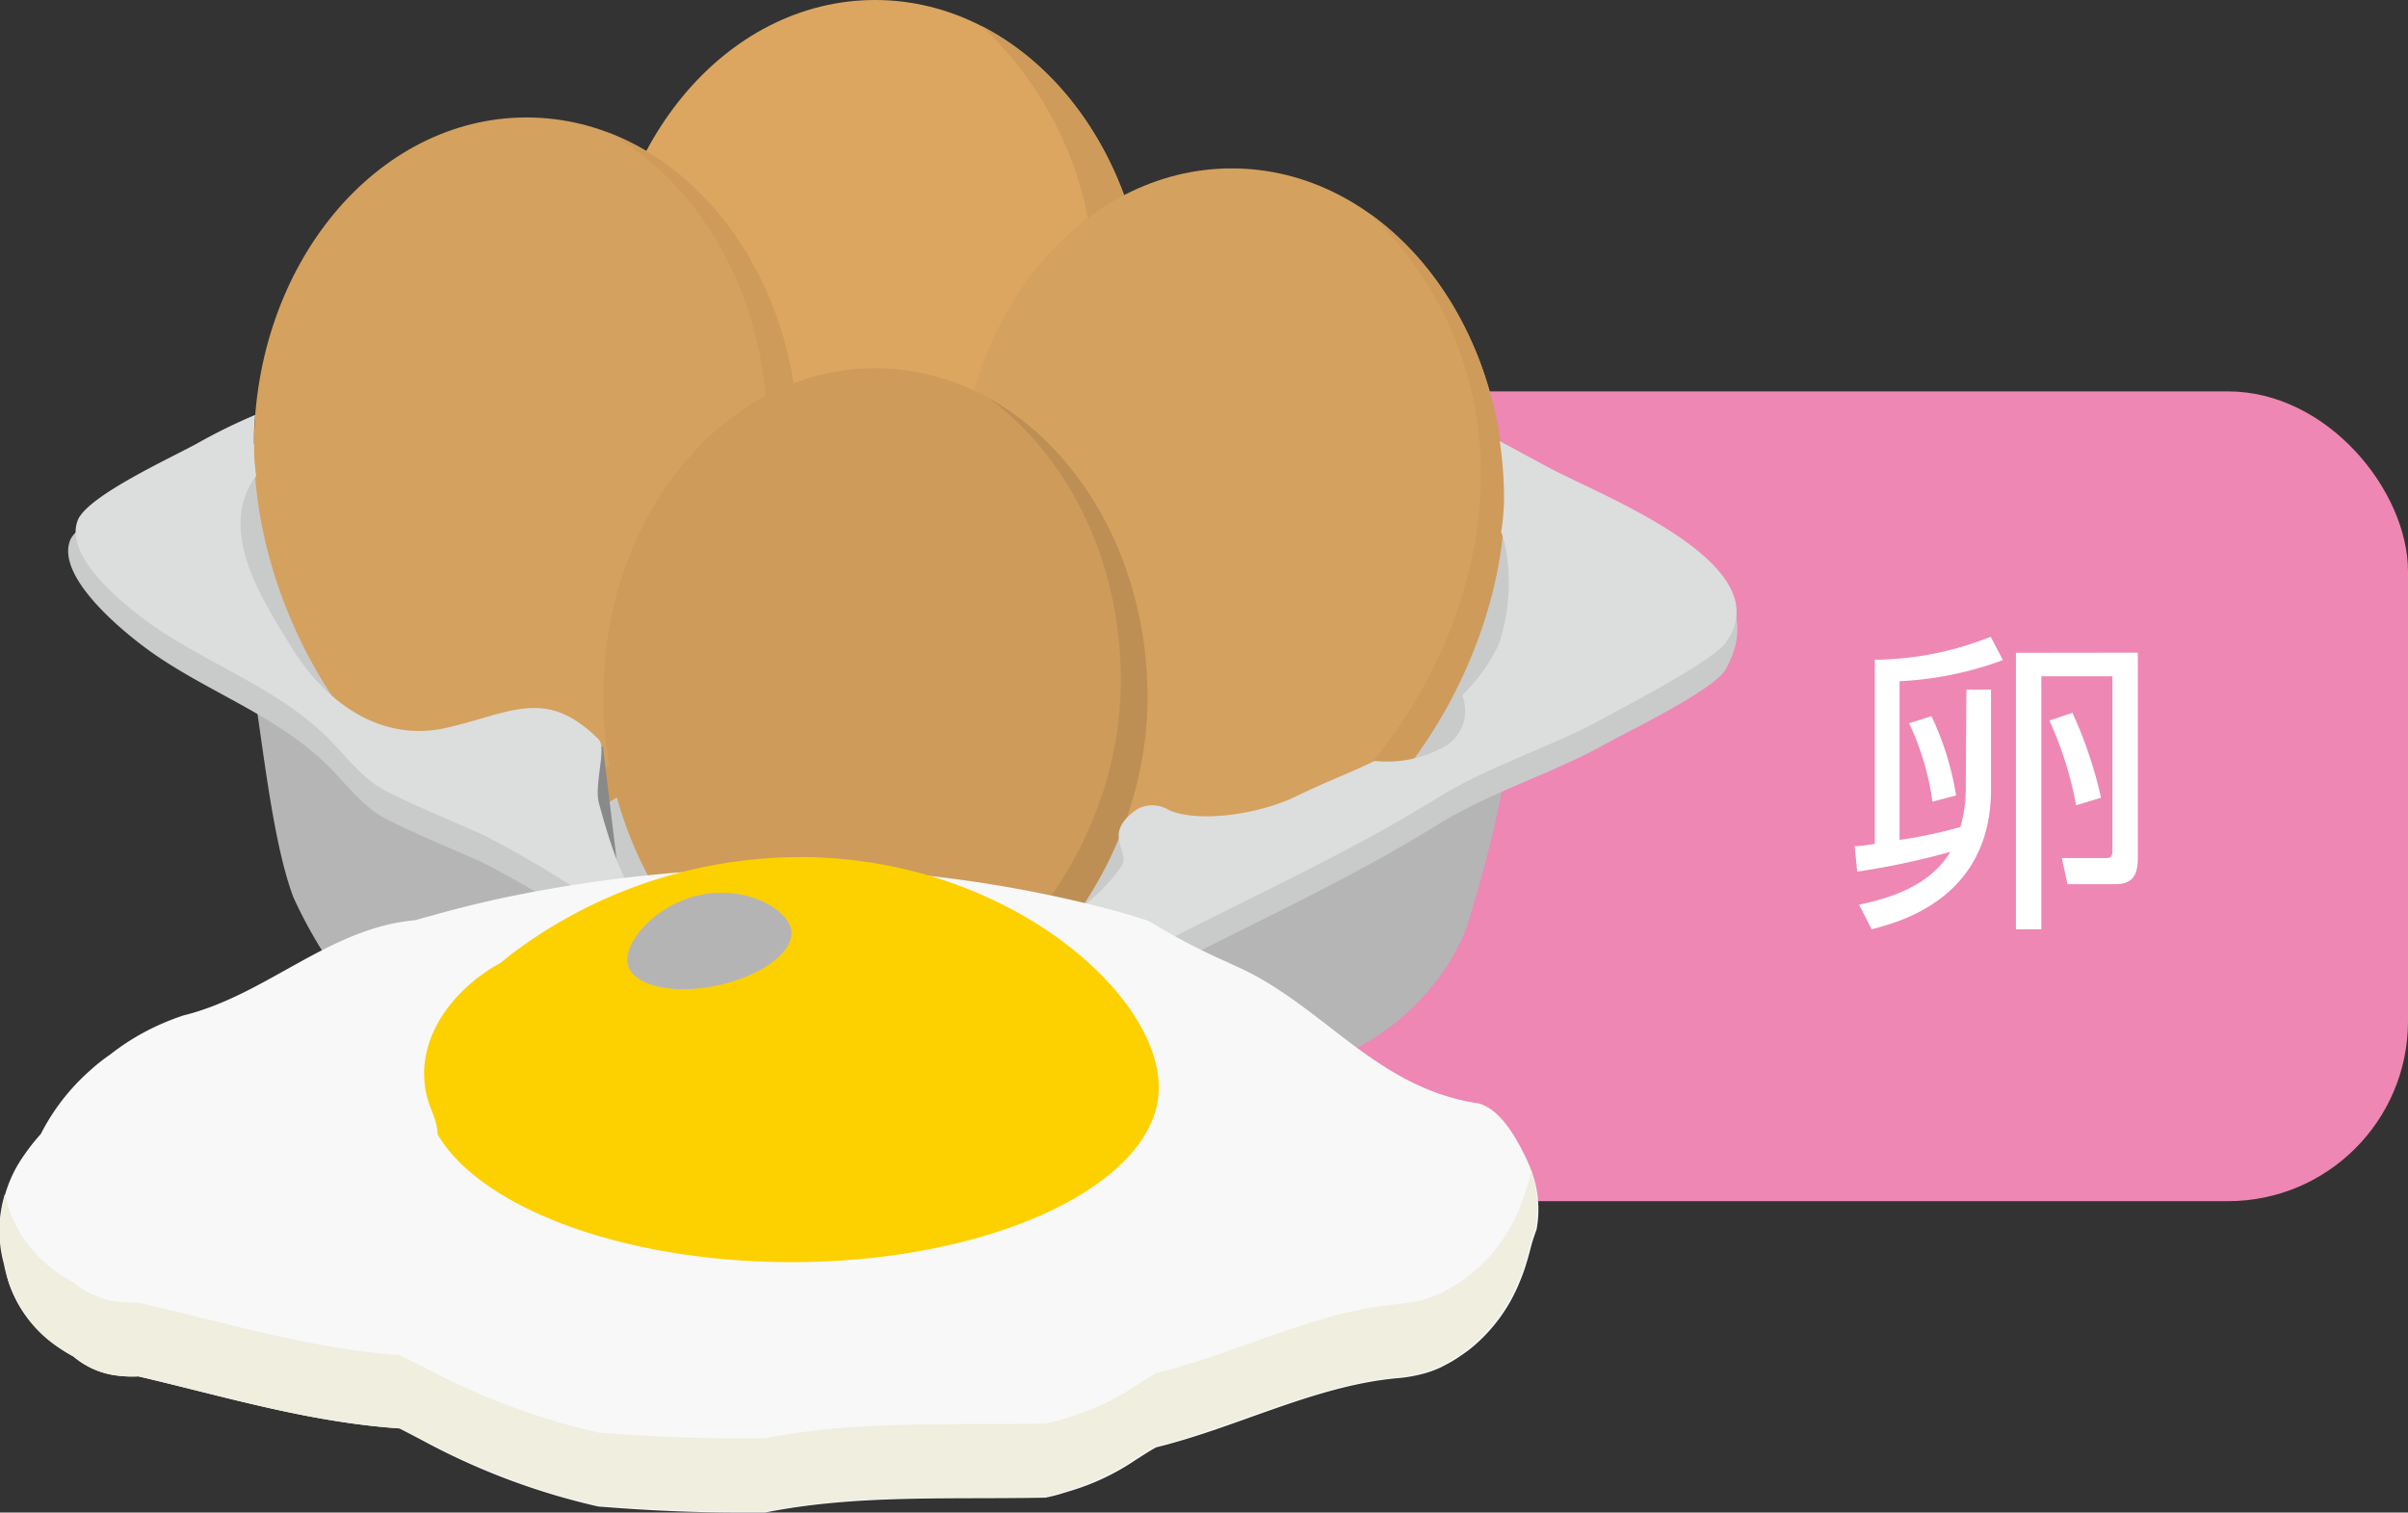 <svg xmlns="http://www.w3.org/2000/svg" viewBox="0 0 151.7 95.3"><rect x="0" y="0" width="151.7" height="95.3" fill="#333333" stroke="none"/><defs><style>.cls-1{isolation:isolate;}.cls-2{fill:#ee87b4;}.cls-3{fill:#fff;}.cls-4{fill:#b5b5b6;}.cls-5{fill:#c9caca;}.cls-6{fill:#dca661;}.cls-7{fill:#ce9b5b;}.cls-8{fill:#d5a15e;}.cls-9{fill:#898989;}.cls-10{fill:#be8f54;}.cls-11{fill:#dcdddd;}.cls-12{fill:#f7f8f7;}.cls-13{fill:#efeedf;}.cls-14{fill:#fdd000;}.cls-15{fill:#b5b4b5;mix-blend-mode:screen;}</style></defs><g class="cls-1"><g id="レイヤー_2" data-name="レイヤー 2"><g id="レイアウト"><rect class="cls-2" x="34.02" y="24.66" width="117.68" height="51.02" rx="11.34"/><path class="cls-3" d="M123.88,43.45h1.55v6.29c0,6.8-5.64,8.33-7.52,8.81L117.12,57c2.95-.6,4.76-1.69,5.75-3.33A48,48,0,0,1,117,54.92l-.16-1.61c.49,0,.67-.06,1.27-.14V41.57a20.29,20.29,0,0,0,7.3-1.45l.77,1.47a21.64,21.64,0,0,1-6.51,1.33v10a30.27,30.27,0,0,0,3.83-.81,8.54,8.54,0,0,0,.34-2.36Zm-2.2,1.67a18.6,18.6,0,0,1,1.55,5l-1.49.39a16.85,16.85,0,0,0-1.47-4.94Zm13-4V54.06c0,1.09-.34,1.65-1.43,1.65h-3l-.36-1.65h2.8c.16,0,.39,0,.39-.45v-11H128.6V58.55H127V41.13Zm-4.12,3.79a26.74,26.74,0,0,1,1.8,5.35l-1.57.48a22.54,22.54,0,0,0-1.68-5.34Z"/><path class="cls-4" d="M14.78,37.77c1.46,4,1.84,13.78,3.7,18.76a29.45,29.45,0,0,0,4.2,6.66c1,1.17,4.22,2.69,5.67,3.21.88.32,4.45-.74,5.93-1.48.63-.32,2.88-2.41,3.45-2.22,1.4.45,1.84,3.74,2.47,4.93,2.42,4.62,4.69,8.15,9.38,10.12,5,2.09,9.42,2.47,14.07-.74,3.81-2.63,7.94-8.94,8.43-13.3,3.57,1.74,5.11,3.43,9.1,3.43,5,0,10.08-4.93,11.35-9.14,2.14-7.09,4.93-18,.5-24.67-2.35-3.55-7.08-6.6-10.66-8.9C77,21,71.78,20.15,65.82,18.51,54.62,15.44,44.6,17.35,34,21.17c-3.6,1.3-6.85,2.24-9.63,5.24C23,28,17,33.05,17.25,34.56Z"/><path class="cls-5" d="M58.22,10.37a14,14,0,0,0-8.64,2,144.31,144.31,0,0,1-13,6.41c-4.63,2-8.71,3.62-13.13,5.93-3.2,1.68-7.41,3-10.85,4.93C11,30.5,5,32.49,4.41,34.06c-.93,2.49,4,6.31,5.68,7.41,3.42,2.27,7.23,3.66,10.25,6.47,1.33,1.23,2.34,2.8,4,3.67,2,1,3.91,1.78,6,2.7A62.37,62.37,0,0,1,39.41,60c2.55,1.75,5.53,3.68,8.14,5.43,2.05,1.37,5.62,3.4,8.15,3.21,3.21-.25,12.22-4.65,14.56-5.93C77,59,84.06,56,90.5,52c3.42-2.12,7.23-3.22,10.67-5.14,1.43-.79,6.86-3.42,7.55-4.69,3.81-6.91-8.3-9.41-11.31-11.11-5.67-3.2-12.09-6.16-18.5-9.12-4.16-1.92-7.69-5.33-11.8-7.22C64.43,13.52,58.22,10.37,58.22,10.37Z"/><path class="cls-6" d="M72.29,20.73c0,11.46-9.13,24-17.16,24C46.37,44.68,38,32.19,38,20.73S45.66,0,55.13,0,72.29,9.28,72.29,20.73Z"/><path class="cls-7" d="M61.82,1.63a22.32,22.32,0,0,1,7.11,16.82c0,11.45-9.13,23.94-17.15,23.94A10.67,10.67,0,0,1,47,41.18a12.65,12.65,0,0,0,8.15,3.5c8,0,17.16-12.49,17.16-23.95C72.29,12.15,68,4.78,61.82,1.63Z"/><path class="cls-8" d="M94.75,31.35c0,11.45-9.13,23.94-17.15,23.94-8.77,0-17.16-12.49-17.16-23.94S68.12,10.61,77.6,10.61,94.75,19.9,94.75,31.35Z"/><path class="cls-7" d="M86.28,13.46a22.39,22.39,0,0,1,7,16.67c0,11.45-9.14,23.94-17.16,23.94a11.74,11.74,0,0,1-6.77-2.4,12.73,12.73,0,0,0,8.3,3.62c8,0,17.15-12.49,17.15-23.94C94.75,23.73,91.35,17.07,86.28,13.46Z"/><path class="cls-8" d="M50.32,28.14c0,11.45-9.13,23.94-17.15,23.94C24.4,52.08,16,39.59,16,28.14S23.69,7.4,33.17,7.4,50.32,16.69,50.32,28.14Z"/><path class="cls-7" d="M38.28,8.34c5.93,3.26,10.06,10.49,10.06,18.88,0,11.45-9.14,24-17.16,24a10,10,0,0,1-3.43-.63,11,11,0,0,0,5.42,1.54c8,0,17.15-12.49,17.15-23.94C50.32,18.84,45.25,11,38.28,8.34Z"/><polygon class="cls-9" points="37.98 47.02 38.97 55.17 32.67 50.48 37.98 47.02"/><path class="cls-7" d="M72.29,43.94c0,11.45-9,21.47-17,21.47C46.5,65.41,38,55.39,38,43.94S45.66,23.2,55.13,23.2,72.29,32.49,72.29,43.94Z"/><path class="cls-10" d="M62.26,25.07c5,3.63,8.35,10.24,8.35,17.8,0,11.45-9,21.47-17,21.47a13.27,13.27,0,0,1-6.45-1.77,14,14,0,0,0,8.13,2.84c8,0,17-10,17-21.47C72.29,35.56,68.18,28.34,62.26,25.07Z"/><path class="cls-11" d="M97.41,29.37c-1-.53-1.94-1.05-2.93-1.58a24.55,24.55,0,0,1,.27,3.56,13.48,13.48,0,0,1-.18,2.16,7.79,7.79,0,0,1,.32,1.24,12.24,12.24,0,0,1-.47,5.85,10.93,10.93,0,0,1-2.31,3.2,2.6,2.6,0,0,1-1.26,3.32,7.35,7.35,0,0,1-4.26.82c-1.46.74-2.79,1.19-4.93,2.23-2.32,1.13-6.09,1.69-8,.88a2,2,0,0,0-2-.08c-2.32,1.6-.41,2.61-1,3.59a10.89,10.89,0,0,1-2.81,2.79,2.58,2.58,0,0,1-1.77,3.07,7.3,7.3,0,0,1-4.34.12c-1.56.5-2.94.73-5.23,1.42-2.47.74-6.83.61-8.64-.5s-5.48-2.27-6.91-3.7C39.3,56.12,38.39,53,37.73,50.6c-.31-1.14.49-3.46,0-4-3.35-3.35-5.52-1.67-9.62-.74s-7.62-1.57-9.82-5.19c-1.83-3-4.48-7.1-2.34-10.43.06-.09.13-.16.19-.24A14.33,14.33,0,0,1,16,28.14c0-.67,0-1.32.08-2a35.87,35.87,0,0,0-3.52,1.72c-1.54.88-7.08,3.36-7.67,4.94-.93,2.49,3.53,5.81,5.19,6.92,3.42,2.26,7.23,3.65,10.25,6.46,1.33,1.24,2.34,2.8,4,3.67,2,1,3.91,1.78,6,2.7a62.37,62.37,0,0,1,9.13,5.68C42,60,44.94,61.94,47.55,63.69c2.05,1.37,5.62,3.4,8.15,3.21,3.21-.25,12.22-4.65,14.56-5.93C77,57.31,84.06,54.29,90.5,50.31c3.42-2.12,7.23-3.22,10.67-5.13,1.43-.8,6.71-3.52,7.55-4.69C112.36,35.45,100.42,31.07,97.41,29.37Z"/><path class="cls-12" d="M96.51,78.33c-.11.4-.21.82-.34,1.23a10.58,10.58,0,0,1-.44,1.23,10.46,10.46,0,0,1-3,4.11c-.28.23-.59.44-.9.65s-.65.39-1,.57a6.47,6.47,0,0,1-1.4.49,9,9,0,0,1-1.47.23c-5.17.49-10,3.09-15.12,4.35-.45.24-.86.52-1.29.79a14.92,14.92,0,0,1-4,1.92l-.82.25c-.28.08-.57.15-.86.21-6.09.12-11.94-.21-17.68.94H46.6c-2.47,0-5-.1-7.42-.27l-1.48-.11a43.33,43.33,0,0,1-11-4.12L25.18,90C19.4,89.6,14.2,88,8.72,86.72a7.4,7.4,0,0,1-1.41-.06,5.19,5.19,0,0,1-2.68-1.19,11.57,11.57,0,0,1-1.08-.67,8,8,0,0,1-3-4A9.76,9.76,0,0,1,.28,79.6a8.14,8.14,0,0,1,1.19-6.75,13,13,0,0,1,1.1-1.4,13.5,13.5,0,0,1,3.1-4,11.54,11.54,0,0,1,1.26-1,14.88,14.88,0,0,1,3.38-2c.4-.17.82-.33,1.24-.47,5.25-1.29,9.15-5.51,14.59-6l1.49-.41c1.48-.41,3-.78,4.5-1.09a88,88,0,0,1,17.35-1.79,80.29,80.29,0,0,1,20.15,2.53c.46.12.92.24,1.38.38s.93.28,1.4.45a40.78,40.78,0,0,0,4.07,2.19l1.4.64c5.52,2.47,8.76,7.67,15.26,8.64,1.3.33,2.28,2,2.84,3.13a9.45,9.45,0,0,1,.63,1.51,6.92,6.92,0,0,1,.19,3.31C96.71,77.71,96.61,78,96.51,78.33Z"/><path class="cls-13" d="M96.48,73.76c-.09.37-.19.76-.31,1.14a11.13,11.13,0,0,1-.44,1.22,10.39,10.39,0,0,1-3,4.11,9.82,9.82,0,0,1-.9.65c-.32.2-.65.39-1,.57a7.08,7.08,0,0,1-1.4.5,10.23,10.23,0,0,1-1.47.23c-5.17.48-10,3.08-15.12,4.34-.45.24-.86.52-1.29.79a14.92,14.92,0,0,1-4,1.92l-.82.25-.86.22c-6.09.11-11.94-.22-17.68.93H46.6c-2.47,0-5-.1-7.42-.26l-1.48-.11a43.72,43.72,0,0,1-11-4.12l-1.54-.76c-5.78-.43-11-2.06-16.46-3.31A8.32,8.32,0,0,1,7.31,82a5.36,5.36,0,0,1-2.68-1.19c-.38-.22-.74-.44-1.08-.68a8,8,0,0,1-3-4,9.36,9.36,0,0,1-.24-.91,7.9,7.9,0,0,0-.07,4.4,9.76,9.76,0,0,0,.31,1.18,8,8,0,0,0,3,4,11.57,11.57,0,0,0,1.08.67,5.19,5.19,0,0,0,2.68,1.19,7.4,7.4,0,0,0,1.41.06C14.2,88,19.4,89.6,25.18,90l1.54.75a43.33,43.33,0,0,0,11,4.12l1.48.11c2.47.17,5,.25,7.42.27h1.49c5.74-1.15,11.59-.82,17.68-.94.29-.06.58-.13.86-.21l.82-.25a14.92,14.92,0,0,0,4-1.92c.43-.27.84-.55,1.29-.79,5.08-1.26,9.95-3.86,15.12-4.35a9,9,0,0,0,1.47-.23,6.47,6.47,0,0,0,1.4-.49c.35-.18.68-.38,1-.57s.62-.42.9-.65a10.46,10.46,0,0,0,3-4.11,10.58,10.58,0,0,0,.44-1.23c.13-.41.23-.83.34-1.23s.2-.62.29-.92a6.92,6.92,0,0,0-.19-3.31C96.57,74,96.52,73.87,96.48,73.76Z"/><path class="cls-14" d="M73,68.52c0,6-10.36,11-23.13,11-9.93,0-18.4-3-21.68-7.14a7.7,7.7,0,0,1-.62-.91,3.63,3.63,0,0,0-.19-1c-.11-.32-.24-.63-.36-.95-1.2-3.71,1.38-7.16,4.53-8.86.36-.3.75-.61,1.15-.9A30.32,30.32,0,0,1,50.41,54C63.18,54,73,62.47,73,68.52Z"/><path class="cls-15" d="M49.84,58.55c.28,1.35-1.79,2.93-4.64,3.54s-5.38,0-5.66-1.35,1.73-3.75,4.57-4.35S49.55,57.21,49.84,58.55Z"/></g></g></g></svg>